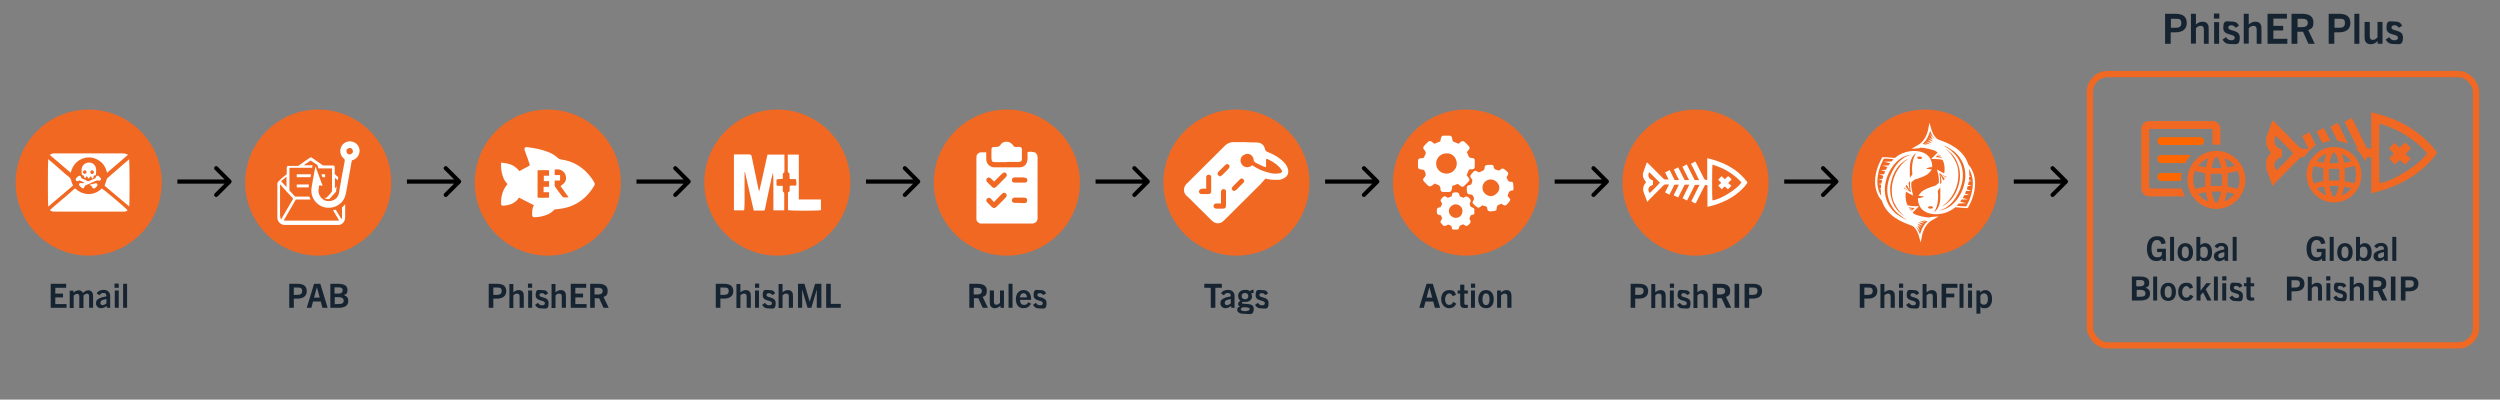 <svg xmlns="http://www.w3.org/2000/svg" xmlns:xlink="http://www.w3.org/1999/xlink" viewBox="0 0 1198 191.5"><rect x="0" y="0" width="1198" height="191.5" fill="#808080" stroke="none"/><defs><style> .cls-1 { fill: #162432; } .cls-2 { fill: #f16823; } .cls-3 { fill: #f60; } .cls-4 { stroke: #f16823; stroke-width: 3px; } .cls-4, .cls-5, .cls-6 { fill: none; } .cls-5 { stroke: #ced4de; stroke-miterlimit: 10; stroke-width: 1.5px; } .cls-7, .cls-8 { fill: #fff; } .cls-8 { fill-rule: evenodd; } .cls-9 { clip-path: url(#clippath-1); } .cls-10 { display: none; } .cls-11 { clip-path: url(#clippath); } </style><clipPath id="clippath"><rect class="cls-6" x="1026" y="58" width="50" height="42"></rect></clipPath><clipPath id="clippath-1"><rect class="cls-6" x="1086" y="54" width="82" height="43"></rect></clipPath></defs><g><g id="Capa_1"><path class="cls-2" d="M42.5,52.5h0c19.3,0,35,15.7,35,35h0c0,19.3-15.7,35-35,35h0c-19.3,0-35-15.7-35-35h0c0-19.3,15.7-35,35-35Z"></path><path class="cls-7" d="M36,90.3c4.2,3.8,9.4,3.4,12.8,0,.8.4,11.3,9.2,12.3,10.4-.3.6-.9.6-1.4.7H26.4c-.9,0-1.7,0-2.5-.7,1.3-1.3,2.7-2.4,4-3.5,1.3-1.2,2.7-2.3,4-3.4,1.4-1.2,2.7-2.4,4.1-3.6h0Z"></path><path class="cls-7" d="M61.2,74.3c-3.3,2.9-6.6,5.6-9.9,8.5-.6-2.7-1.9-4.7-4.2-6.1-1.7-1-3.6-1.5-5.5-1.2-3.4.4-6.7,2.8-7.7,7.3-3.3-2.8-6.6-5.7-10-8.5.5-.6,1.1-.7,1.8-.8h33.2c.6,0,1.2.2,1.8.3.2,0,.3.2.6.5h0Z"></path><path class="cls-7" d="M23,76.2c.8.7,1.6,1.3,2.4,2,2.1,1.9,4.3,3.7,6.4,5.6.2.2.5.4.8.6.8.6,1.4,1.3,1.6,2.3,0,.7.5,1.4.8,2.2-3.9,3.4-7.9,6.7-11.9,10.1-.2-1-.2-21.7,0-22.8h0Z"></path><path class="cls-7" d="M62,99c-4-3.4-8-6.7-11.9-10,.4-1.1.7-2.1,1.1-3.2,0-.3.3-.5.6-.7,1.6-1.4,3.2-2.9,4.9-4.3,1.7-1.5,3.5-3,5.2-4.5.2.9.3,21,0,22.7h.1Z"></path><path class="cls-7" d="M44.5,85.6c-.3-.2-.6-.3-.6-.4,0-.3-.2-.6-.6-.6s-.3.4-.4.6c0,.4-.5.4-.8,0,0,0,0-.3-.2-.4,0,0-.3-.3-.3-.3-.2,0-.3.2-.4.3v.3c0,0-.3.2-.4.2-.2,0-.4-.2-.4-.3,0-.6-.4-.9-.8-1.1-.4-.2-.5-.5-.5-.9v-1.7c0-1.8,1.4-3,2.7-3.3,1.8-.4,3.4.4,4,2,.5,1.1.2,2.3.2,3.4s-.3.5-.5.5c-.6.3-.8.8-.8,1.5h-.2ZM41.5,82.5c0-.4-.4-.9-.8-.9s-1,.4-1,.8.4.9.9.9.9-.4.9-.8h0ZM45,82.5c0-.4-.4-.9-.8-.9s-.9.2-.9.8.2.9.7,1c.5,0,1-.4,1.1-.8h0Z"></path><path class="cls-7" d="M40.6,87.6c-.7-.3-1.3-.6-1.9-.9-.4-.2-.7-.3-1.2,0-.4.3-.9,0-1.2-.4,0,0,0-.3,0-.5,0-.4,1.3-1.6,1.7-1.6s.8.2.8.6c0,.5.5.7.9.9.7.3,1.4.6,2.1,1,.3.2.7.2,1,0,.7-.3,1.3-.6,2-.9.6-.2,1.1-.4,1.3-1.2,0-.4.8-.6,1.1-.3.4.3.7.7,1,1s.3.7,0,1c-.2.2-.7.4-.8.3-.7-.4-1.3,0-1.8.2-1.5.7-3,1.3-4.5,2-.3,0-.5.3-.6.7-.3.9-.9,1-1.6.3-.2-.2-.4-.4-.6-.6-.3-.3-.6-.6-.4-1,.2-.5.7-.6,1.3-.4.4,0,.8,0,1.3-.3h.2Z"></path><path class="cls-7" d="M43,88.5c1.1-.3,2-.5,2.9-.7.4,0,.7.2.8.6,0,.2,0,.6-.2.8-.3.4-.6.6-.9.9s-1.2.3-1.3-.2c-.2-.6-.6-.9-1.3-1.3h0Z"></path><path class="cls-1" d="M31.9,147.5h-7.6v-11.5h7.4v1.9h-5.2v2.8h3.7v1.8h-3.7v3.2h5.4v1.9h0ZM44.6,147.5h-1.9v-5.6c0-.9-.5-1.2-1-1.2s-1.1.3-1.7.9v6h-2v-5.5c0-.8-.3-1.3-1-1.3s-1.1.3-1.7.9v5.9h-1.9v-8.3h1.8v1c.8-.8,1.7-1.2,2.5-1.2s1.7.4,2,1.3c.9-.8,1.7-1.3,2.7-1.3s2.2.8,2.2,2.6v5.9h0ZM53.1,147.5h-1.9v-.9c-.9.7-1.9,1.1-2.9,1.1s-2.3-.9-2.3-2.3.5-1.8,1.4-2.3c.8-.5,2.1-.8,3.6-1.1,0-1.1-.3-1.6-1.4-1.6s-1.4.4-1.9,1.1l-1.4-.9c.7-1.2,1.9-1.7,3.4-1.7s3.1.9,3.1,2.9v5.6h.3ZM51,145.3v-2c-1.2.2-1.8.4-2.3.7-.4.2-.6.7-.6,1.2s.4,1,1,1,1.4-.3,1.9-.9ZM56.9,137.9h-2v-2h2v2ZM56.9,147.5h-1.9v-8.3h1.9v8.3ZM60.9,147.5h-1.9v-11.5h1.9v11.5Z"></path><path d="M110.7,87.7c.4-.4.4-1,0-1.4l-6.4-6.4c-.4-.4-1-.4-1.4,0s-.4,1,0,1.4l5.7,5.7-5.7,5.7c-.4.4-.4,1,0,1.4s1,.4,1.4,0c0,0,6.4-6.4,6.4-6.4ZM85,88h25v-2h-25v2Z"></path><path class="cls-2" d="M152.5,52.5h0c19.3,0,35,15.7,35,35h0c0,19.3-15.7,35-35,35h0c-19.3,0-35-15.7-35-35h0c0-19.3,15.7-35,35-35Z"></path><path class="cls-8" d="M163.9,98.8v4.8c0,.5,0,1-.3,1.4-.9-1.5-1.8-3-2.7-4.5h-.1c-.4,0-.8.2-1.2.3.9,1.5,1.8,3,2.7,4.5,0,0,0,.2.2.4h-26.5s0-.2.1-.3c1.8-3.2,3.7-6.3,5.5-9.5,0-.2.2-.3.4-.3h6.8c-.2-.4-.4-.9-.6-1.4h-6.4c-.1,0-.3,0-.4,0-.8-.9-1.7-1.9-2.6-2.8,0,0-.1-.2-.1-.3v-10.7h10.9v-.3c0-.1,0,0,0,0l.2-.9h-4.5s.1,0,.2,0c1-.7,2.1-1.4,3.2-2.2h.3c1.1.7,2.3,1.5,3.4,2.3h-.3l.5,1.4h6.5v10.5c0,.5-.1.8-.4,1.1-.7.7-1.4,1.5-2.1,2.3,0,0-.3.2-.4.2h-.9c.4.3.9.5,1.4.6h1.1c1.1-1.2,2.2-2.4,3.3-3.6v-.7c0-.6.2-1.2.3-1.8-.3.3-.6.6-.9,1v-5.1c.5.4,1,.8,1.4,1.2h0c0-.6.1-1.1.2-1.5-.5-.4-1-.8-1.5-1.3,0,0-.2-.3-.2-.4v-3c0-.6-.2-.9-.8-.9h-4.3c-.1,0-.3,0-.5,0-1.8-1.2-3.5-2.4-5.3-3.7-.3-.3-.5-.3-1,0-1.8,1.2-3.6,2.4-5.3,3.7-.1,0-.4.2-.5.2h-4.5c-.5,0-.8.2-.8.8v2.8c0,.3,0,.5-.3.6-.7.5-1.4,1.1-2,1.6-.6.6-1.3,1.2-1.9,1.9-.2.2-.3.6-.3.9v16.1c0,2,1.6,3.6,3.6,3.6h26c1.7-.3,2.9-1.8,2.9-3.7v-6.3c-.4.6-.9,1.1-1.4,1.5h0ZM137.3,84.7v5c-.9-1-1.7-1.9-2.6-2.9.8-.7,1.7-1.4,2.6-2.1ZM134.2,103.7v-15.4c2.1,2.4,4.2,4.6,6.3,6.9-1.9,3.3-3.9,6.6-5.8,10-.3-.4-.4-1-.4-1.5h-.1Z"></path><path class="cls-7" d="M154.5,84.9h1.3v-1.4h-1.8l.5,1.4Z"></path><path class="cls-7" d="M149.1,83.5h-6.9v1.4h6.6c0-.5.2-.9.2-1.4h0Z"></path><path class="cls-7" d="M148.2,88.4h-6v1.4h5.7c0-.4.1-.9.2-1.4h.1Z"></path><path class="cls-8" d="M151.3,80.1c1.1,3,2.2,5.9,3.3,8.9-.5,0-.9,0-1.2-.2-.3,0-.4,0-.5.3,0,.7-.3,1.5-.3,2.2,0,2.4,1.7,4.6,4,5,2.5.4,4.9-.8,5.7-3.2.2-.7.3-1.4.4-2.2.8-4.6,1.6-9.2,2.5-13.8,0-.5,0-.8-.4-1.1-1.7-1.3-2.2-3.7-1.3-5.6.8-1.9,3-3,5-2.6,2.1.4,3.7,2.1,3.8,4.2s-1.2,4.1-3.2,4.7c-.4,0-.6.3-.6.7-.9,5-1.8,10.1-2.7,15.1-.6,3.2-2.4,5.5-5.5,6.6-5.7,2-11.2-2.4-11.1-7.9,0-.4,0-.9.1-1.3.5-3.2,1.1-6.3,1.7-9.4,0-.2,0-.4.1-.5h.2ZM167.3,74c.8,0,1.7-.4,1.8-1.3.1-.8-.4-1.7-1.3-1.8-.8,0-1.7.4-1.8,1.3,0,.8.4,1.7,1.3,1.8Z"></path><path class="cls-1" d="M140.8,147.5h-2.2v-11.5h4c3,0,4.4,1.2,4.4,3.5s-1.6,3.6-4.5,3.6h-1.7v4.4ZM140.8,141.3h1.8c1,0,2.2-.3,2.2-1.8s-.8-1.7-2.1-1.7h-1.9v3.4h0ZM156.8,147.5h-2.3l-.8-3h-3.7l-.8,3h-2.2l3.5-11.5h3l3.5,11.5h-.2ZM151.8,137.8l-1.3,4.8h2.7l-1.3-4.8h0ZM162.2,147.5h-3.9v-11.5h3.6c3.2,0,4.6,1,4.6,2.9s-.6,2-1.7,2.5h0c1.5.5,2.1,1.4,2.1,2.8,0,2.6-2.2,3.3-4.7,3.3h0ZM160.4,140.7h1.6c1,0,2.2-.2,2.2-1.6s-1.2-1.4-2.4-1.4h-1.5v2.9h0ZM160.4,145.7h1.8c1.8,0,2.5-.5,2.5-1.6s-.9-1.7-2.4-1.7h-1.9v3.3h0Z"></path><path d="M220.7,87.7c.4-.4.4-1,0-1.4l-6.4-6.4c-.4-.4-1-.4-1.4,0s-.4,1,0,1.4l5.7,5.7-5.7,5.7c-.4.4-.4,1,0,1.4s1,.4,1.4,0c0,0,6.4-6.4,6.4-6.4ZM195,88h25v-2h-25v2Z"></path><path class="cls-2" d="M262.5,52.5h0c19.3,0,35,15.7,35,35h0c0,19.3-15.7,35-35,35h0c-19.3,0-35-15.7-35-35h0c0-19.3,15.7-35,35-35Z"></path><path class="cls-7" d="M256,98.4c-2.4-1.2-4.7-2.4-7.3-3.7-.1,0-.3.4-.4.6-1.6,2-3.8,2.9-6.2,3.2h-.4c-1.2.2-1.6,0-1.6-1.3,0-2.8.6-5.4,2.2-7.8.3-.4.6-.7.9-1.2-.9-.9-1.6-2-2-3.1-.8-1.9-1.1-3.9-1.1-5.9s.3-1.2,1.2-1.1c2.7.2,5.1,1.1,7,3.2.2.2.4.5.6.7,1.5-.8,3-1.6,4.4-2.4.6-.3.7-.4.4-1.1-.5-1.6-1.1-3.3-1.7-4.9-.2-.6-.4-1.1-.6-1.7-.3-.9.2-1.5,1.2-1.4,3,.4,6,.9,8.9,1.9,1.4.5,2.7,1,3.9,1.8.7.4,1.3.9,1.8,1.4.5.4.9.7,1.6.8,6,.8,10.8,3.8,14.4,8.6.6.7,1,1.5,1.5,2.3.4.6.4,1.2,0,1.8-3.5,5.8-8.4,9.6-15.2,10.8-1.1.2-2.1.3-3.2.4-.3,0-.6,0-.9.4-1.6,1.7-3.7,2.5-5.9,3-1,.2-2,.4-3.1.4-1.1,0-1.4-.2-1.4-1.3,0-1.6,0-3.1.9-4.6h0v.2ZM257.8,94.7c1.3.2,4.6,0,5.3,0v-2.6c-.9,0-1.7,0-2.6,0v-2.6h2.6v-2.7h-2.5v-2.6h2.5v-2.6c-1.5-.2-4.6,0-5.5,0v12.8c0,.2.1.3.2.5h0ZM268.5,89.2c2.6-1.6,3.3-3.3,2.4-5.6-.6-1.6-2.5-2.9-5.1-2.3v2.6h2.6v2.6h-2.6v2.3c0,.2.1.5.2.7,1.1,1.6,2.3,3.2,3.5,4.7.2.2.5.4.7.4h2.3c-1.4-2-2.7-3.8-4-5.6v.2Z"></path><path class="cls-1" d="M236.4,147.5h-2.2v-11.5h4c3,0,4.4,1.2,4.4,3.5s-1.6,3.6-4.5,3.6h-1.7v4.4ZM236.4,141.3h1.8c1,0,2.2-.3,2.2-1.8s-.8-1.7-2.1-1.7h-1.9v3.4h0ZM251,147.5h-2v-5.3c0-.9-.2-1.5-1.2-1.5s-1.2.3-1.8.9v6h-1.9v-11.5h1.9v4c.9-.8,1.7-1.1,2.6-1.1s1.7.4,2,1c.3.4.4,1,.4,2.2v5.3h0ZM255,137.9h-2v-2h2v2ZM255,147.5h-1.9v-8.3h1.9v8.3ZM262.6,140.6l-1.3.8c-.5-.7-1-.9-1.7-.9s-1.1.3-1.1.9c0,1.6,4.4.5,4.4,3.8s-1.3,2.6-3.2,2.6-2.5-.5-3.3-1.7l1.4-1c.6.8,1,1.2,2,1.2s1.3-.4,1.3-1c0-1.8-4.4-.6-4.4-3.8s1.2-2.5,3-2.5,2.4.4,3,1.6h0ZM271.2,147.5h-2v-5.3c0-.9-.2-1.5-1.2-1.5s-1.2.3-1.8.9v6h-1.9v-11.5h1.9v4c.9-.8,1.7-1.1,2.6-1.1s1.7.4,2,1c.3.4.4,1,.4,2.2v5.3h0ZM281.1,147.5h-7.6v-11.5h7.4v1.9h-5.2v2.8h3.7v1.8h-3.7v3.2h5.4v1.9h0ZM291.6,147.5h-2.4l-2.1-4.6h-2.1v4.6h-2.2v-11.5h3.9c3,0,4.5,1.1,4.5,3.3s-.8,2.5-2,3l2.5,5.2h0ZM284.9,141.1h1.7c.8,0,2.2-.2,2.2-1.6s-1.2-1.6-2.1-1.6h-1.8v3.2h0Z"></path><path d="M330.7,87.7c.4-.4.4-1,0-1.4l-6.4-6.4c-.4-.4-1-.4-1.4,0s-.4,1,0,1.4l5.7,5.7-5.7,5.7c-.4.4-.4,1,0,1.4s1,.4,1.4,0c0,0,6.4-6.4,6.4-6.4ZM305,88h25v-2h-25v2Z"></path><path class="cls-2" d="M372.5,52.5h0c19.3,0,35,15.7,35,35h0c0,19.3-15.7,35-35,35h0c-19.3,0-35-15.7-35-35h0c0-19.3,15.7-35,35-35Z"></path><path class="cls-7" d="M367.8,74.1h8.1v7.8c0,.4.1.8-.5,1-.1,0-.2.4-.3.6v2.2c-1.1,0-2,.2-3,.3v2.9c.9.3,1.9,0,3,.2v2.2q0,.7.4.8c.1,0,.3.3.3.5v8.2h-5.2v-13.5c0-1.5,0-3-.2-4.6-.3,1.1-.5,2.1-.8,3.2-.7,3.3-1.4,6.5-2.1,9.8-.3,1.5-.6,2.9-.9,4.4-.1.7-.2.8-.9.8h-4.5c-1.4-6.1-2.8-12.3-4.2-18.4h-.2v14.8c0,1.2-.1,2.3-.2,3.5h-4.9v-26.8h7.4q.9,0,1.1.9c1.1,5.3,2.2,10.6,3.3,15.9,0,.2.2.4.3.9,1.5-6,2.6-11.8,4-17.7h0Z"></path><path class="cls-7" d="M393.4,95.6v5.1c-.9.3-13.3.4-15.8,0v-7.7c0-.4-.2-1,.6-1.1.1,0,.2-.4.2-.6v-2.2c1-.4,2,0,3.1-.2.3-.9.1-1.8,0-2.7,0-.2-.4-.4-.6-.4h-2.4c-.3-.5,0-1.1-.2-1.7,0-.5.3-1.2-.6-1.4,0,0-.2-.3-.2-.4v-8.2h5.3v21.5h10.7,0Z"></path><path class="cls-1" d="M345.2,147.5h-2.2v-11.5h4c3,0,4.4,1.2,4.4,3.5s-1.6,3.6-4.5,3.6h-1.7v4.4h0ZM345.2,141.3h1.8c1,0,2.2-.3,2.2-1.8s-.8-1.7-2.1-1.7h-1.9v3.4h0ZM359.8,147.5h-2v-5.3c0-.9-.2-1.5-1.2-1.5s-1.2.3-1.8.9v6h-1.9v-11.5h1.9v4c.9-.8,1.7-1.1,2.6-1.1s1.7.4,2,1c.3.4.4,1,.4,2.2v5.3h0ZM363.8,137.9h-2v-2h2v2ZM363.7,147.5h-1.9v-8.3h1.9v8.3ZM371.4,140.6l-1.3.8c-.5-.7-1-.9-1.7-.9s-1.1.3-1.1.9c0,1.6,4.4.5,4.4,3.8s-1.3,2.6-3.2,2.6-2.5-.5-3.3-1.7l1.4-1c.6.8,1,1.2,2,1.2s1.3-.4,1.3-1c0-1.8-4.4-.6-4.4-3.8s1.2-2.5,3-2.5,2.4.4,3,1.6h0ZM380,147.5h-2v-5.3c0-.9-.2-1.5-1.2-1.5s-1.2.3-1.8.9v6h-1.9v-11.5h1.9v4c.9-.8,1.7-1.1,2.6-1.1s1.7.4,2,1c.3.4.4,1,.4,2.2v5.3h0ZM393.5,147.5h-2.1v-8.7h0l-2.6,8.7h-1.8l-2.6-8.7h0v8.7h-2v-11.5h3.1l2.5,8.6h0l2.6-8.6h3v11.5h-.1ZM403,147.5h-7.1v-11.5h2.2v9.6h4.8v1.9h.1Z"></path><path d="M440.7,87.7c.4-.4.4-1,0-1.4l-6.4-6.4c-.4-.4-1-.4-1.4,0s-.4,1,0,1.4l5.7,5.7-5.7,5.7c-.4.4-.4,1,0,1.4s1,.4,1.4,0c0,0,6.4-6.4,6.4-6.4ZM415,88h25v-2h-25v2Z"></path><path class="cls-2" d="M482.5,52.5h0c19.3,0,35,15.7,35,35h0c0,19.3-15.7,35-35,35h0c-19.3,0-35-15.7-35-35h0c0-19.3,15.7-35,35-35Z"></path><path class="cls-7" d="M472.6,72.8v3.2c0,1.1.3,2.2,1.1,3,.8.8,1.8,1.2,2.9,1.2h11.8c2.5,0,3.9-1.5,4-4.3v-3c1-.3,1.9-.2,2.9,0,1,0,1.8,1.1,1.9,2.2v29.5c0,1.4-.9,2.3-2.3,2.5h-25.2c-.8-.2-1.9-1.1-1.8-2.2v-29.1c0-.9,0-1.7.9-2.3.3-.2.7-.5,1-.5h2.8v-.2ZM476.3,86.9c-.3-.3-.6-.6-.9-.8-.3-.3-.5-.6-.8-.8-.8-.5-1.7-.2-1.9.7-.2.5.1.9.4,1.3.7.7,1.3,1.3,2,2,1,1,1.5,1,2.5,0,1.4-1.4,2.8-2.8,4.2-4.2.2-.2.5-.5.6-.8.2-.5,0-1-.4-1.4-.4-.3-1-.4-1.4,0-.3.2-.5.5-.8.7-1.2,1.1-2.3,2.3-3.5,3.5h0v-.2ZM476.3,96.9c-.6-.7-1-1.3-1.6-1.8-.7-.6-1.6-.3-2,.5-.2.6,0,1,.4,1.4.7.7,1.4,1.4,2.1,2.1.9.8,1.4.8,2.3,0,1.4-1.4,2.9-2.8,4.3-4.3.2-.2.4-.5.5-.7.3-.5,0-1.1-.4-1.5-.4-.3-1-.3-1.4,0-.2.2-.5.4-.7.6-1.1,1.2-2.3,2.3-3.6,3.7h.1ZM488.6,97.3h2.4c.9,0,1.3-.6,1.2-1.5,0-.7-.5-1.1-1.5-1.1h-4.7c-.8.2-1.1.7-1.1,1.4s.5,1,1.3,1.1h2.4ZM488.6,87.5h2.6c.6,0,1-.4,1.1-1,0-.7-.1-1.1-.9-1.3-.3,0-.7-.2-1-.2h-4.4c-.8.2-1.1.7-1.1,1.4s.5,1.1,1.3,1.1h2.4Z"></path><path class="cls-7" d="M482.5,77.7h-5.6c-1.4,0-1.7-.4-1.8-1.8v-4c0-1.2.3-1.4,1.4-1.5h.6c1,0,1.8,0,2.4-1.1,1.2-1.9,4.3-1.8,5.7,0,.1.2.3.3.4.5.2.5.6.6,1,.6h1.8c.8,0,1.2.3,1.3,1.1v4.9c0,.8-.6,1.2-1.6,1.2h-5.8.2Z"></path><path class="cls-1" d="M473.3,147.5h-2.4l-2.1-4.6h-2.1v4.6h-2.2v-11.5h3.9c3,0,4.5,1.1,4.5,3.3s-.8,2.5-2,3l2.5,5.2h0ZM466.6,141.1h1.7c.8,0,2.2-.2,2.2-1.6s-1.2-1.6-2.1-1.6h-1.8v3.2h0ZM481.2,147.5h-1.8v-1c-.9.8-1.7,1.2-2.7,1.2s-1.6-.4-2-1c-.3-.4-.4-1-.4-2v-5.5h2v5.5c0,.9.4,1.3,1.1,1.3s1.1-.2,1.8-.9v-5.9h1.9v8.3h.1ZM485.2,147.5h-1.9v-11.5h1.9v11.5ZM494,145.6c-.9,1.6-2.1,2.1-3.6,2.1-2.4,0-3.6-1.8-3.6-4.4s1.5-4.3,3.7-4.3,3.6,1.6,3.6,4.2,0,.3,0,.5h-5.3c0,1.5.6,2.4,1.9,2.4s1.5-.4,2-1.3l1.5.8h-.2ZM490.5,140.5c-1,0-1.6.8-1.8,2h3.4c0-1.2-.6-2-1.7-2h.1ZM501.2,140.6l-1.3.8c-.5-.7-1-.9-1.7-.9s-1.1.3-1.1.9c0,1.6,4.4.5,4.4,3.8s-1.3,2.6-3.2,2.6-2.5-.5-3.3-1.7l1.4-1c.6.8,1,1.2,2,1.2s1.3-.4,1.3-1c0-1.8-4.4-.6-4.4-3.8s1.2-2.5,3-2.5,2.4.4,3,1.6h0Z"></path><path d="M550.7,87.7c.4-.4.4-1,0-1.4l-6.4-6.4c-.4-.4-1-.4-1.4,0s-.4,1,0,1.4l5.7,5.7-5.7,5.7c-.4.4-.4,1,0,1.4s1,.4,1.4,0c0,0,6.4-6.4,6.4-6.4ZM525,88h25v-2h-25v2Z"></path><path class="cls-2" d="M592.5,52.5h0c19.3,0,35,15.7,35,35h0c0,19.3-15.7,35-35,35h0c-19.3,0-35-15.7-35-35h0c0-19.3,15.7-35,35-35Z"></path><path class="cls-7" d="M606.5,85.5c-1,1.1-1.8,2.1-2.7,3-5.6,5.6-11.3,11.3-17,16.9-.6.6-1.2,1.1-2,1.4-1.6.5-2.9,0-4-1-2.9-2.9-5.8-5.8-8.7-8.6-1.2-1.2-2.3-2.4-3.5-3.4-1.8-1.6-1.5-4.3,0-5.7,6.2-6.1,12.3-12.2,18.4-18.3,1.1-1.1,2.5-1.7,4-1.7,3.8,0,7.6,0,11.5.2,1.7,0,3.3,1.2,3.6,2.9.2.9.6,1.4,1.5,1.7,2.9,1.1,5.6,2.7,7.7,4.9,1,1.1,1.8,2.3,2,3.8.2,1.6-.4,2.8-1.7,3.6-.9.6-1.9.9-3,1-1.6,0-3.2,0-4.7-.3-.5,0-1.1-.2-1.5-.4h.1ZM606.6,80.1c-.5,0-.8-.2-1.1-.3-1-.5-2-.9-3-1.4s-1.9-1-1.8-2.3h0c-.4-1.6-1.8-2.4-2.9-2.4s-2.8.9-3.2,2.2c-.4,1.3,0,2.5,1,3.5,1,.8,2.3,1,3.5.4.3-.2.7-.4,1-.6,0,0,.2,0,.3.2,3,2,6.4,3.3,10,3.8,1,0,2.1,0,3-.2,1-.3,1.2-.8.7-1.6-.3-.4-.6-.8-.9-1.2-1.7-1.8-3.7-3-5.9-4h-.6v4.2h0v-.3ZM585.1,97.5h-2.4c-.7,0-1.2.7-1.2,1.3s.6,1.1,1.2,1.2h3.1c1.3,0,1.7-.4,1.7-1.7v-6.7c0-.6-.7-1-1.2-1s-1.1.5-1.2,1.1v5.8h0ZM578.1,90.4q-.2,0-.3,0h-1.4c-.3,0-.7,0-1,.2-.5.2-.9.8-.9,1.3s.6,1,1.1,1.1h3.2c1.2,0,1.6-.4,1.6-1.6v-6.7c0-.6-.6-1-1.2-1s-1.1.5-1.2,1v5.6h.1ZM584.5,84.6c.5-.3,1-.5,1.3-.8.9-.8,1.7-1.7,2.5-2.5.2-.2.4-.4.6-.7.4-.6.4-1.2,0-1.6-.5-.5-1.1-.5-1.7,0h0c-1.1,1.1-2.3,2.3-3.4,3.4-.4.4-.5.9-.2,1.4.2.3.6.5,1,.8h0ZM591.4,91.5c.4-.2.7-.2.9-.4,1.2-1.2,2.4-2.4,3.6-3.6.5-.5.4-1,0-1.5-.5-.6-1.1-.7-1.8,0l-3,3c-.2.2-.4.4-.6.7-.3.4-.4.9,0,1.3.2.3.6.5,1,.7h-.1Z"></path><path class="cls-1" d="M582.4,147.5h-2.2v-9.6h-3.1v-1.9h8.4v1.9h-3.1v9.6h0ZM591.9,147.5h-1.9v-.9c-.9.7-1.9,1.1-2.9,1.1s-2.3-.9-2.3-2.3.5-1.8,1.4-2.3c.8-.5,2.1-.8,3.6-1.1,0-1.1-.3-1.6-1.4-1.6s-1.4.4-1.9,1.1l-1.4-.9c.7-1.2,1.9-1.7,3.4-1.7s3.1.9,3.1,2.9v5.6h.3ZM589.8,145.3v-2c-1.2.2-1.8.4-2.3.7-.4.2-.6.7-.6,1.2s.4,1,1,1,1.4-.3,1.9-.9h0ZM600,141.9c0,1.7-1.2,2.8-3.3,2.8s-.8,0-1.2-.1c-.2.1-.4.3-.4.5,0,1.2,5.7-.6,5.7,2.8s-1.8,2.5-4.2,2.5-3.7-.6-3.7-1.9.5-1.3,1.4-1.6h0c-.7-.2-1-.6-1-1.2s.4-1.2,1.1-1.6c-.7-.5-1.1-1.3-1.1-2.3,0-1.6,1.2-2.9,3.3-2.9s1.8.3,2.3.7c.5-.5,1.1-.8,1.8-.8v1.6c-.4,0-.8,0-1.1.2.2.4.3.8.3,1.2h.1ZM598.2,141.9c0-.9-.6-1.5-1.6-1.5s-1.6.6-1.6,1.5.6,1.5,1.6,1.5,1.6-.6,1.6-1.5ZM598.9,148.2c0-.8-1-.9-2.8-1-.8.1-1.5.4-1.5,1s.8.9,2,.9,2.2-.3,2.2-1h0ZM607.6,140.6l-1.3.8c-.5-.7-1-.9-1.7-.9s-1.1.3-1.1.9c0,1.6,4.4.5,4.4,3.8s-1.3,2.6-3.2,2.6-2.5-.5-3.3-1.7l1.4-1c.6.8,1,1.2,2,1.2s1.3-.4,1.3-1c0-1.8-4.4-.6-4.4-3.8s1.2-2.5,3-2.5,2.4.4,3,1.6h-.1Z"></path><path d="M660.7,87.7c.4-.4.4-1,0-1.4l-6.4-6.4c-.4-.4-1-.4-1.4,0s-.4,1,0,1.4l5.7,5.7-5.7,5.7c-.4.4-.4,1,0,1.4s1,.4,1.4,0c0,0,6.4-6.4,6.4-6.4ZM635,88h25v-2h-25v2Z"></path><path class="cls-2" d="M702.5,52.5h0c19.3,0,35,15.7,35,35h0c0,19.3-15.7,35-35,35h0c-19.3,0-35-15.7-35-35h0c0-19.3,15.7-35,35-35Z"></path><path class="cls-7" d="M702.9,72.9c.3.6.6,1.1.7,1.6.2.9.8,1.1,1.5,1.2h.5c.8.2,1.1.4,1.1,1.3v2.8c0,.9-.4,1.2-1.2,1.3h-.7c-.6,0-1,.2-1.2.9-.2.6-.5,1.2-.8,1.9.3.4.6.9,1,1.4.5.5.5,1.1,0,1.6-.7.8-1.5,1.6-2.3,2.3-.4.4-1,.3-1.5,0s-.9-.7-1.4-1.1c-.8.3-1.5.6-2.2.8-.4,0-.5.4-.6.8,0,.4,0,.9-.2,1.3-.2.7-.5,1-1.2,1h-2.8c-.9,0-1.4-.5-1.3-1.3,0-1.3-.5-2-1.7-2.3-.3,0-.6-.3-1-.5-.5.4-1,.8-1.5,1.1-.6.4-1.1.4-1.7,0-.7-.6-1.4-1.3-2-2s-.7-1.1,0-1.8c1-1,1-2,.3-3.1,0-.2-.2-.5-.3-.7-.6,0-1.3-.2-1.9-.3-.8-.2-1-.5-1-1.3v-2.5c0-1,.3-1.3,1.3-1.5h.7c.6,0,.9-.2,1.1-.8,0-.2,0-.4.2-.5.7-1,.5-1.8-.3-2.7-.7-.7-.6-1.2,0-2,.6-.6,1.2-1.2,1.8-1.8.7-.6,1.1-.6,1.9,0,.4.3.8.6,1.2.9.5-.2.9-.4,1.4-.6s.9-.4,1.4-.5c0-.5.2-1.1.3-1.6.2-.9.5-1.2,1.3-1.2h2.7c.9,0,1.4.6,1.4,1.5s.4,1.5,1.3,1.7c.6.2,1.1.4,1.7.7.4-.3.7-.6,1.1-.9.7-.5,1.2-.5,1.8,0,.7.6,1.4,1.3,2,2,.6.6.6,1.1,0,1.8-.3.4-.6.8-1,1.2h.1ZM693.2,73.5c-2.8,0-5,2.1-5,4.9s2.3,4.8,5,4.8,4.9-2.2,4.9-4.8-2-5.1-4.9-4.9Z"></path><path class="cls-7" d="M709.1,82.5c.4-.2.9-.5,1.4-.7.6-.2.9-.6.9-1.3,0-1,.5-1.4,1.5-1.5h1.7c.7,0,1.2.3,1.2,1s.5,1.2,1.3,1.4c.4,0,.8.2,1.2.4.3-.2.5-.4.8-.6.8-.6,1.1-.6,1.9,0,.4.3.8.6,1.1.9.8.7.8,1,.3,2,0,.3-.3.5-.5.8,0,.2.2.5.3.7.4.9.8,1.7,2,1.5.5,0,.9.3.9.8,0,.8.2,1.7.2,2.5s-.4.9-.7.9c-1.5,0-1.8,1.3-2.1,2.4v.3c.2.2.5.5.7.8.7.8.7,1,0,1.9-.3.4-.6.8-.9,1.1-.7.8-1.2.8-2.1.3-.3-.2-.5-.3-.8-.5-.3.2-.5.3-.8.4-.9.3-1.4.7-1.4,1.8s-.3,1.1-1.2,1.3c-.6,0-1.2.2-1.9.2s-1.1-.3-1.4-1v-.4c0-.6-.3-1-1-1.1-.4,0-.8-.3-1.4-.4-.3.2-.6.5-.9.7-.6.5-1.2.6-1.8,0-.6-.4-1.1-.9-1.6-1.4-.4-.3-.4-.8-.2-1.2.2-.3.4-.6.5-.9v-.9c0-.2-.3-.4-.4-.7-.2-.6-.6-.8-1.2-.8-1.3,0-1.7-.5-1.8-1.8v-1.2c0-1,.2-1.2,1.2-1.5.4,0,.9-.2,1-.5.3-.6.4-1.3.5-1.9,0-.2-.3-.5-.5-.7-.7-.9-.7-1.3,0-2.2.2-.2.4-.5.6-.7.8-1,1.3-1.1,2.4-.4.2,0,.3.2.5.3h.2l.3-.2ZM710.4,90c0,2.4,2.2,4,4,4s4.1-1.9,4.1-4-2.1-4.1-4.2-4c-2.4,0-4.1,2.2-3.9,4.1h0Z"></path><path class="cls-7" d="M690.4,99.2c.2-.6.5-1.1.7-1.6-1-1.6-1-1.7,0-2.8,1-1,1.2-1,2.7,0,.3,0,.7-.3,1-.4.6,0,1-.4,1-1.1s.5-.9,1-1.1h1.3c.6,0,1.1.4,1.2,1.1,0,.3.2.5.3.8.5.2,1.1.5,1.7.7.3-.2.5-.4.8-.5.5-.2,1-.2,1.5.2.2.2.5.4.7.7.6.6.6,1,.2,1.8-.5.9,0,2.1.9,2.4.5.2,1,.3,1.1.8,0,.7,0,1.5,0,2.2,0,.2-.5.5-.7.5-.9,0-1.2.4-1.4,1.2,0,.3-.2.5-.3.6.3.6.6,1.1.6,1.6s-.4.9-.7,1.2c-1,1-1.4,1-2.8,0-.3,0-.6.3-1,.4-.6,0-.8.5-1,1,0,.5-.3,1.1-.8,1.1s-1.5,0-2.2,0c-.2,0-.5-.5-.5-.8,0-.9-.5-1.2-1.2-1.4-.2,0-.4-.2-.5-.2-.6.3-1.2.7-1.8.7s-.9-.6-1.3-1c-.9-.9-.8-1.1.2-2.6-.2-.5-.4-1-.6-1.5-1.7-.3-2-.6-2-2s.3-1.7,2-2h-.1ZM700.8,101.1c.2-1.7-1.6-3.2-3.2-3.2s-3.4,1.5-3.3,3.3c0,1.8,1.9,3.3,3.3,3.2,1.9,0,3.2-1.4,3.2-3.3h0Z"></path><path class="cls-1" d="M689.9,147.5h-2.3l-.8-3h-3.7l-.8,3h-2.2l3.5-11.5h3l3.5,11.5h-.2ZM684.9,137.8l-1.3,4.8h2.7l-1.3-4.8h-.1ZM696.4,144.7l1.5.8c-.8,1.5-1.9,2.2-3.6,2.2s-3.7-1.6-3.7-4.3,1.5-4.4,3.8-4.4,2.8.7,3.3,2.3l-1.6.6c-.4-.9-.9-1.3-1.7-1.3s-1.9,1-1.9,2.8.8,2.7,1.9,2.7,1.5-.4,1.9-1.4h0ZM703.4,145.9v1.6c-.5,0-.9.1-1.5.1-1.6,0-2.2-.6-2.2-2.4v-4.5h-1.2v-1.5h1.2v-2.8h2v2.8h1.7v1.5h-1.7v4.4c0,.7.2,1,.8,1s.6,0,.9-.1h0ZM706.9,137.9h-2v-2h2v2ZM706.8,147.5h-1.9v-8.3h1.9v8.3ZM712.1,147.7c-2.3,0-3.7-1.6-3.7-4.3s1.4-4.4,3.7-4.4,3.7,1.6,3.7,4.4-1.4,4.3-3.7,4.3ZM712.1,146.2c1.2,0,1.7-1.1,1.7-2.8s-.5-2.8-1.7-2.8-1.7,1.2-1.7,2.8.5,2.8,1.7,2.8ZM724.3,147.5h-2v-5.5c0-.9-.4-1.3-1.2-1.3s-1.1.2-1.8.9v5.9h-1.9v-8.3h1.8v1c.9-.8,1.7-1.2,2.7-1.2s1.6.4,2,1c.2.4.4,1,.4,2v5.5h0Z"></path><path d="M770.7,87.7c.4-.4.4-1,0-1.4l-6.4-6.4c-.4-.4-1-.4-1.4,0s-.4,1,0,1.4l5.7,5.7-5.7,5.7c-.4.4-.4,1,0,1.4s1,.4,1.4,0c0,0,6.4-6.4,6.4-6.4ZM745,88h25v-2h-25v2Z"></path><path class="cls-2" d="M812.5,52.5h0c19.3,0,35,15.7,35,35h0c0,19.3-15.7,35-35,35h0c-19.3,0-35-15.7-35-35h0c0-19.3,15.7-35,35-35Z"></path><path class="cls-7" d="M798,82.6c.7-.4,1.4-.7,2.1-1.1.8,1.6,1.6,3.2,2.4,4.8h2.1c-.9-1.7-1.7-3.4-2.5-5.1.7-.3,1.4-.7,2.1-1,1.1,2,2,4.1,3.1,6.1h2.1c-1.1-2.2-2.1-4.3-3.2-6.4.7-.4,1.4-.7,2.1-1.1,1.3,2.5,2.5,5,3.8,7.5h2.1c-.6-1.3-1.3-2.6-1.9-3.9-.6-1.3-1.3-2.6-2-3.9.7-.4,1.4-.7,2.1-1.1.2.3.3.6.5.9,1.2,2.4,2.5,4.9,3.7,7.3q.4.8,1.5.6v-10.4c7.8,1.8,14.5,5.1,19.3,11.6-.4.8-1,1.5-1.5,2.1-2.9,3.2-6.4,5.6-10.4,7.3-2.3,1-4.8,1.8-7.3,2.3v-10.3c-1-.3-1.1-.3-1.5.5-1.2,2.4-2.5,4.9-3.7,7.3,0,.3-.3.5-.4.8-.7,0-1.3-.4-2.1-1,1.3-2.6,2.6-5.1,3.9-7.8h-2.2c-1.2,2.5-2.5,5-3.8,7.5-.7-.4-1.4-.7-2.1-1.1,1.1-2.2,2.1-4.3,3.2-6.5h-2.2c-1,2-2,4-3.1,6.1-.4-.2-.7-.3-1.1-.5-.3-.2-.7-.3-1.1-.5.8-1.7,1.7-3.3,2.5-5.1-.7,0-1.4,0-2.1,0-.8,1.6-1.6,3.2-2.4,4.8-.7-.4-1.4-.7-2.1-1.1.6-1.3,1.2-2.5,1.9-3.8h-1.9c-.2,0-.5.2-.6.3-.6.5-1.1,1.1-1.6,1.6-1.9,1.9-3.8,3.7-5.6,5.6-.2.2-.4.5-.7.9-.2-.7-.4-1.1-.6-1.6-.4-1-.7-2-1.1-2.9-.6-1.7-.3-3.2.8-4.6,0,0,.2-.3.3-.4-.3-.4-.5-.7-.8-1.1-.7-1.2-1-2.4-.5-3.7.5-1.5,1.1-3,1.6-4.6.4,0,.6.3.8.5,2.3,2.3,4.6,4.6,6.9,6.9.5.5.9.8,1.6.7h1.2c-.6-1.3-1.2-2.5-1.9-3.8l.3.4ZM834.5,87.4c-3.8-4.2-8.5-6.9-13.9-8.5-.2.9-.2,16.4,0,17.1,3.5-.2,12-5.4,13.9-8.6h0ZM790.3,82.5c-.4.8-.6,1.6-.2,2.4.4.9,1.1,1.3,2,1.5v2.2c-2.2.7-2.8,2.1-1.6,3.9.8-.6,4.7-4.5,4.9-5-1.7-1.7-3.4-3.3-5.1-5h0Z"></path><path class="cls-7" d="M826.5,85.9c.5-.5,1-1,1.6-1.5.7.4,1.2,1,1.7,1.6-.3.3-.5.5-.8.8s-.5.5-.9.9c.6.5,1.1.9,1.6,1.3-.6.6-1.1,1.2-1.7,1.7-.5-.5-1-.9-1.5-1.4-.5.5-1,.9-1.4,1.4-.6-.6-1.1-1.1-1.7-1.7.4-.4.8-.9,1.4-1.4-.5-.5-1-1-1.4-1.5.5-.6,1-1.1,1.6-1.7l1.5,1.5h0Z"></path><path class="cls-1" d="M783.6,147.5h-2.2v-11.5h4c3,0,4.4,1.2,4.4,3.5s-1.6,3.6-4.5,3.6h-1.7v4.4ZM783.6,141.3h1.8c1,0,2.2-.3,2.2-1.8s-.8-1.7-2.1-1.7h-1.9v3.4h0ZM798.2,147.5h-2v-5.3c0-.9-.2-1.5-1.2-1.5s-1.2.3-1.8.9v6h-1.9v-11.5h1.9v4c.9-.8,1.7-1.1,2.6-1.1s1.7.4,2,1c.3.4.4,1,.4,2.2v5.3h0ZM802.2,137.9h-2v-2h2v2ZM802.1,147.5h-1.9v-8.3h1.9v8.3ZM809.8,140.6l-1.3.8c-.5-.7-1-.9-1.7-.9s-1.1.3-1.1.9c0,1.6,4.4.5,4.4,3.8s-1.3,2.6-3.2,2.6-2.5-.5-3.3-1.7l1.4-1c.6.8,1,1.2,2,1.2s1.3-.4,1.3-1c0-1.8-4.4-.6-4.4-3.8s1.2-2.5,3-2.5,2.4.4,3,1.6h-.1ZM818.4,147.5h-2v-5.3c0-.9-.2-1.5-1.2-1.5s-1.2.3-1.8.9v6h-1.9v-11.5h1.9v4c.9-.8,1.7-1.1,2.6-1.1s1.7.4,2,1c.3.4.4,1,.4,2.2v5.3h0ZM829.5,147.5h-2.4l-2.1-4.6h-2.1v4.6h-2.2v-11.5h3.9c3,0,4.5,1.1,4.5,3.3s-.8,2.5-2,3l2.5,5.2h-.1ZM822.8,141.1h1.7c.8,0,2.2-.2,2.2-1.6s-1.2-1.6-2.1-1.6h-1.8v3.2h0ZM833.4,147.5h-2.2v-11.5h2.2v11.5ZM838.2,147.5h-2.2v-11.5h4c3,0,4.4,1.2,4.4,3.5s-1.6,3.6-4.5,3.6h-1.7v4.4ZM838.2,141.3h1.8c1,0,2.2-.3,2.2-1.8s-.8-1.7-2.1-1.7h-1.9v3.4h0Z"></path><path d="M880.7,87.7c.4-.4.4-1,0-1.4l-6.4-6.4c-.4-.4-1-.4-1.4,0s-.4,1,0,1.4l5.7,5.7-5.7,5.7c-.4.4-.4,1,0,1.4s1,.4,1.4,0c0,0,6.4-6.4,6.4-6.4ZM855,88h25v-2h-25v2Z"></path><path class="cls-2" d="M922.5,52.5h0c19.3,0,35,15.7,35,35h0c0,19.3-15.7,35-35,35h0c-19.3,0-35-15.7-35-35h0c0-19.3,15.7-35,35-35Z"></path><path class="cls-8" d="M924.9,104.2s-2.4.2-6.8-1.3c-.6-.2-1.1-.5-1.6-1l1.6-1.6,1.5-1.5h-2.1s-1.6,0-3.4-.4c-.8-1.7-1.1-3.6-.9-5.4,0-.4,0-.8.2-1.1l1.6.9,1.8,1-.5-2s-.6-2.4-.4-4.2v-.2c.5-.5,1.1-1,1.7-1.4,1.1-.3,5.8-1.6,7.2-3.6l.9-1.2-1.5-.2c-.4,0-.8,0-1.2-.2,1-.5,2.1-.7,2.1-.7h.8v-.8s0-1.6-.9-3.2c-.8-1.5-2.6-3.3-6.5-3.7-3.2-.3-7.2.5-10.5,3.3-2.4-.3-5.3-.4-5.4-.4h-.5l-.3.4c0,.2-2.6,4-3.2,9.7v.3c-.6,6,2.6,9.8,2.7,9.9l.5.6c2.3,7.4,9.9,10.3,13.2,11.5.5.2,1,.4,1.3.5,1,.5,1.8,1.7,2.3,2.6.5,1,.8,1.9.8,1.9l1,3.5.7-3.6s1-4.9,4.5-6.9l3.4-2-3.9.3h0l-.2.2ZM919.9,75c.6,0,1.2.3,1.2.6s-.5.6-1.2.6-1.2-.3-1.2-.6.5-.6,1.2-.6ZM912.2,90.3l.3-.4c0,0,.3.2.4.3l.7.5c.5.3.9.6,1.4.9-.4-.4-.7-.8-1.1-1.3l-.5-.6c0,0-.2-.3-.3-.4l.7-.8c0,.4.3.7.5,1.1.3.6.5,1.1.9,1.6-.2-.6-.3-1.2-.4-1.8,0-.6-.2-1.2-.2-1.8l.7-.9c0,.2,0,.5,0,.8-.2,2,.4,4.6.4,4.6l-3.2-1.8h-.2ZM907.9,97.5c1.1,2.5,2.8,4.6,4.9,6.3-2.3-1.5-4.3-3.5-5.5-6.1-.6-1.3-1-2.6-1.3-4-.2-1.4-.3-2.8-.2-4.2.3-2.8,1.2-5.5,2.6-7.9.7-1.2,1.6-2.3,2.6-3.2,1-.9,2.1-1.8,3.4-2.3-2.3,1.5-4.1,3.6-5.4,5.9-.6,1.2-1.2,2.4-1.6,3.7-.4,1.3-.7,2.6-.8,3.9-.2,2.6,0,5.4,1.2,7.8h0ZM918.1,73.6s-2.5,3.1-1.7,10l-1.2,1.6c0-.9,0-3.3,0-4.9,0-5.1,2.7-6.7,2.7-6.7h.2ZM902.7,83.5h-2.4c0,0,2.1.7,2.1.7,0,0,0,.3,0,.4,0,.4-.2.8-.3,1.1-.7,0-1.3.2-2,.3.6,0,1.2.2,1.8.3,0,.6-.3,1.2-.4,1.7-.5,0-1,0-1.4.2.5,0,.9.2,1.3.3,0,.3,0,.7,0,1v.7l-.9.2.8.3c0,1.2,0,2.3.2,3.3-.9-1.4-2.2-4.4-1.8-8.3v-.3c.6-5.6,3.1-9.4,3.1-9.4,0,0,2.4,0,4.6.3-.3.3-.7.7-1,1.1-1.3,0-2.5,0-3.8.2,1,0,2.1.4,3.1.7-.2.3-.5.7-.7,1-1.1,0-2.2,0-3.3.2,1,0,1.9.3,2.8.5-.3.4-.5.9-.8,1.4-.9,0-1.8,0-2.6.2.8,0,1.6.3,2.3.5-.2.4-.4.8-.5,1.3h0ZM909.3,103c-1.4-1.1-2.6-2.3-3.6-3.8s-1.7-3.1-2.1-4.8c-.4-1.7-.5-3.5-.3-5.3.4-3.5,1.8-6.9,3.9-9.7,1.1-1.4,2.3-2.6,3.8-3.6,1.5-.9,3.2-1.6,4.9-1.6-1.7.3-3.2,1-4.5,2.1-1.3,1-2.4,2.3-3.4,3.7-.9,1.4-1.7,2.9-2.3,4.4-.6,1.6-1,3.2-1.2,4.8-.4,3.3.3,6.7,2,9.5.8,1.4,1.9,2.7,3.2,3.8,1.3,1.1,2.7,2.1,4.2,2.9-1.6-.6-3.1-1.4-4.5-2.5h-.1ZM915.8,101.2h0c0,0,.8-1,.8-1l-1.3.4c0,0-.2-.2-.2-.3l1.2-.3-1.5-.2c0,0,0-.2-.2-.4,1.6.2,2.9.3,2.9.3l-1.6,1.6h0ZM920.1,112.5s-.7-2.4-2.2-4c.2,0,.3.2.5.4.7.6,1.3,1.3,1.7,2.1-.2-.9-.6-1.8-1.2-2.6,0-.2-.2-.3-.3-.4l2.2,1.2-2.1-2.1c.9.4,1.8.8,2.8,1.1-.8-.6-1.5-1.1-2.3-1.8l3,.8-2.2-1.4c1,.2,2,.4,3,.5-.6-.2-1.2-.5-1.8-.8,1.2.3,2,.4,2.5.5-2.9,2.5-3.7,6.6-3.7,6.6h0Z"></path><path class="cls-8" d="M920.1,70.8s2.4-.2,6.8,1.3c.6.2,1.1.5,1.6,1l-1.6,1.6-1.5,1.5h2.1s1.6,0,3.4.4c.8,1.7,1.1,3.6.9,5.4,0,.4,0,.8-.2,1.1l-1.6-.9-1.8-1,.5,2s.6,2.4.4,4.2v.2c-.5.5-1.1,1-1.7,1.4-1.1.3-5.8,1.6-7.2,3.6l-.9,1.2,1.5.2c.4,0,.8,0,1.2.2-1,.5-2.1.7-2.1.7h-.8v.8s0,1.6.9,3.2c.8,1.5,2.6,3.3,6.5,3.7,3.2.3,7.2-.5,10.5-3.3,2.4.3,5.3.4,5.4.4h.5l.3-.4c0-.2,2.6-4,3.2-9.7v-.3c.6-6-2.6-9.8-2.7-9.9l-.5-.6c-2.3-7.4-9.9-10.3-13.2-11.5-.5-.2-1-.4-1.3-.5-1-.5-1.8-1.7-2.3-2.6-.5-1-.8-1.9-.8-1.9l-1-3.5-.7,3.6s-1,4.9-4.5,6.9l-3.4,2,3.9-.3h0l.2-.2ZM925.1,100c-.6,0-1.2-.3-1.2-.6s.5-.6,1.2-.6,1.2.3,1.2.6-.5.6-1.2.6ZM932.8,84.7l-.3.4c0,0-.3-.2-.4-.3l-.7-.5c-.5-.3-.9-.6-1.4-.9.4.4.7.8,1.1,1.3l.5.6c0,0,.2.3.3.4l-.7.8c0-.4-.3-.7-.5-1.1-.3-.6-.5-1.1-.9-1.6.2.6.3,1.2.4,1.8,0,.6.2,1.2.2,1.8l-.7.9c0-.2,0-.5,0-.8.2-2-.4-4.6-.4-4.6l3.2,1.8h.2ZM937.1,77.5c-1.1-2.5-2.8-4.6-4.9-6.3,2.3,1.5,4.3,3.5,5.5,6.1.6,1.3,1,2.6,1.3,4,.2,1.4.3,2.8.2,4.2-.3,2.8-1.2,5.5-2.6,7.9-.7,1.2-1.6,2.3-2.6,3.2-1,.9-2.1,1.8-3.4,2.3,2.3-1.5,4.1-3.6,5.4-5.9.6-1.2,1.2-2.4,1.6-3.7.4-1.3.7-2.6.8-3.9.2-2.6,0-5.4-1.2-7.8h0ZM926.9,101.4s2.5-3.1,1.7-10l1.2-1.6c0,.9,0,3.3,0,4.9,0,5.1-2.7,6.7-2.7,6.7h-.2ZM942.3,91.5h2.4c0,0-2.1-.7-2.1-.7,0,0,0-.3,0-.4,0-.4.2-.8.3-1.2.7,0,1.3-.2,2-.3-.6,0-1.2-.2-1.8-.3,0-.6.3-1.2.4-1.7.5,0,1,0,1.4-.2-.5,0-.9-.2-1.3-.3,0-.3,0-.7,0-1v-.7l.9-.2-.8-.3c0-1.2,0-2.3-.2-3.3.9,1.4,2.2,4.4,1.8,8.3v.3c-.6,5.6-3.1,9.4-3.1,9.4,0,0-2.4,0-4.6-.3.3-.3.7-.7,1-1.1,1.3,0,2.5,0,3.8-.2-1,0-2.1-.4-3.1-.7.2-.3.5-.7.7-1,1.1,0,2.2,0,3.3-.2-1,0-1.9-.3-2.8-.5.3-.4.5-.9.8-1.4.9,0,1.8,0,2.6-.2-.8,0-1.6-.3-2.3-.5.2-.4.4-.8.5-1.3h0ZM935.7,72c1.4,1.1,2.6,2.3,3.6,3.8s1.7,3.1,2.1,4.8c.4,1.7.5,3.5.3,5.3-.4,3.5-1.8,6.9-3.9,9.7-1.1,1.4-2.3,2.6-3.8,3.6-1.5.9-3.2,1.6-4.9,1.6,1.7-.3,3.2-1,4.5-2.1,1.3-1,2.4-2.3,3.4-3.7.9-1.4,1.7-2.9,2.3-4.4.6-1.6,1-3.2,1.2-4.8.4-3.3-.3-6.7-2-9.5-.8-1.4-1.9-2.7-3.2-3.8-1.3-1.1-2.7-2-4.2-2.9,1.6.6,3.1,1.4,4.5,2.5h.1ZM929.2,73.8h0c0,0-.8,1-.8,1l1.3-.4c0,0,.2.2.3.3l-1.2.3,1.5.2c0,0,0,.2.2.4-1.6-.2-2.9-.3-2.9-.3l1.6-1.6h0ZM924.9,62.5s.7,2.4,2.2,4c-.2,0-.3-.2-.5-.4-.7-.6-1.3-1.3-1.7-2.1.2.9.6,1.8,1.2,2.6,0,.2.2.3.3.4l-2.2-1.2,2.1,2.1c-.9-.4-1.8-.8-2.8-1.1.8.6,1.5,1.1,2.3,1.8l-3-.8,2.2,1.4c-1-.2-2-.4-3-.5.6.2,1.2.5,1.8.8-1.2-.3-2-.4-2.5-.5,2.9-2.5,3.7-6.6,3.7-6.6h0Z"></path><path class="cls-1" d="M893.4,147.5h-2.2v-11.5h4c3,0,4.4,1.2,4.4,3.5s-1.6,3.6-4.5,3.6h-1.7v4.4ZM893.4,141.3h1.8c1,0,2.2-.3,2.2-1.8s-.8-1.7-2.1-1.7h-1.9v3.4h0ZM908,147.5h-2v-5.3c0-.9-.2-1.5-1.2-1.5s-1.2.3-1.8.9v6h-1.9v-11.5h1.9v4c.9-.8,1.7-1.1,2.6-1.1s1.7.4,2,1c.3.4.4,1,.4,2.2v5.3h0ZM912,137.9h-2v-2h2v2ZM911.9,147.5h-1.9v-8.3h1.9v8.3ZM919.6,140.6l-1.3.8c-.5-.7-1-.9-1.7-.9s-1.1.3-1.1.9c0,1.6,4.4.5,4.4,3.8s-1.3,2.6-3.2,2.6-2.5-.5-3.3-1.7l1.4-1c.6.8,1,1.2,2,1.2s1.3-.4,1.3-1c0-1.8-4.4-.6-4.4-3.8s1.2-2.5,3-2.5,2.4.4,3,1.6h-.1ZM928.2,147.5h-2v-5.3c0-.9-.2-1.5-1.2-1.5s-1.2.3-1.8.9v6h-1.9v-11.5h1.9v4c.9-.8,1.7-1.1,2.6-1.1s1.7.4,2,1c.3.4.4,1,.4,2.2v5.3h0ZM932.6,147.5h-2.2v-11.5h7.6v1.9h-5.4v2.8h3.9v1.8h-3.9v5h0ZM940.9,147.5h-1.9v-11.5h1.9v11.5ZM945,137.9h-2v-2h2v2ZM945,147.5h-1.9v-8.3h1.9v8.3ZM949,150.3h-1.9v-11.1h1.8v1c.7-.8,1.4-1.2,2.5-1.2,2,0,3.2,1.7,3.2,4.3s-1.3,4.4-3.4,4.4-1.6-.3-2.2-.9v3.5h0ZM949,141.6v3.5c.4.6,1,.9,1.7.9,1.3,0,1.9-1.1,1.9-2.8s-.7-2.6-1.8-2.6-1.2.3-1.7,1h-.1Z"></path><path d="M990.7,87.7c.4-.4.4-1,0-1.4l-6.4-6.4c-.4-.4-1-.4-1.4,0s-.4,1,0,1.4l5.7,5.7-5.7,5.7c-.4.4-.4,1,0,1.4s1,.4,1.4,0c0,0,6.4-6.4,6.4-6.4ZM965,88h25v-2h-25v2Z"></path><path class="cls-1" d="M1040.3,21h-2.8V6.6h4.9c3.7,0,5.5,1.4,5.5,4.4s-2,4.5-5.6,4.5h-2.1v5.5h0ZM1040.3,13.3h2.3c1.3,0,2.7-.3,2.7-2.2s-.9-2.1-2.6-2.1h-2.4v4.3ZM1058.5,21h-2.4v-6.7c0-1.2-.3-1.9-1.5-1.9s-1.5.4-2.3,1.1v7.4h-2.4V6.6h2.4v5.1c1.2-1,2.1-1.3,3.2-1.3s2.1.4,2.5,1.3c.4.6.4,1.3.4,2.7v6.7h.1ZM1063.5,8.9h-2.6v-2.4h2.6v2.4ZM1063.4,21h-2.4v-10.4h2.4v10.4ZM1073,12.3l-1.7,1c-.6-.9-1.3-1.2-2.1-1.2s-1.4.4-1.4,1.1c0,2,5.5.7,5.5,4.7s-1.6,3.2-4.1,3.2-3.1-.6-4.2-2.1l1.7-1.2c.7,1,1.3,1.5,2.5,1.5s1.7-.5,1.7-1.2c0-2.2-5.5-.7-5.5-4.7s1.5-3.1,3.7-3.1,3,.5,3.8,2h0ZM1083.8,21h-2.4v-6.7c0-1.2-.3-1.9-1.5-1.9s-1.5.4-2.3,1.1v7.4h-2.4V6.6h2.4v5.1c1.2-1,2.1-1.3,3.2-1.3s2.1.4,2.5,1.3c.4.6.4,1.3.4,2.7v6.7h.1ZM1096.1,21h-9.5V6.6h9.3v2.3h-6.5v3.5h4.7v2.2h-4.7v4h6.7v2.3h0ZM1109.3,21h-3.1l-2.6-5.8h-2.7v5.8h-2.8V6.6h4.9c3.8,0,5.6,1.4,5.6,4.1s-1,3.1-2.5,3.7l3.1,6.5h0ZM1100.9,13h2.2c1,0,2.8-.2,2.8-2s-1.4-2-2.6-2h-2.3v4h0ZM1118.7,21h-2.8V6.6h4.9c3.7,0,5.5,1.4,5.5,4.4s-2,4.5-5.6,4.5h-2.1v5.5h0ZM1118.7,13.3h2.3c1.3,0,2.7-.3,2.7-2.2s-.9-2.1-2.6-2.1h-2.4v4.3ZM1130.6,21h-2.4V6.6h2.4v14.4ZM1141.6,21h-2.2v-1.3c-1.1,1-2.1,1.5-3.4,1.5s-2-.5-2.5-1.3c-.3-.5-.4-1.2-.4-2.5v-6.9h2.5v6.9c0,1.1.5,1.7,1.4,1.7s1.4-.3,2.3-1.2v-7.4h2.4v10.4h-.1ZM1151.2,12.3l-1.7,1c-.6-.9-1.3-1.2-2.1-1.2s-1.4.4-1.4,1.1c0,2,5.5.7,5.5,4.7s-1.6,3.2-4.1,3.2-3.1-.6-4.2-2.1l1.7-1.2c.7,1,1.3,1.5,2.5,1.5s1.7-.5,1.7-1.2c0-2.2-5.5-.7-5.5-4.7s1.5-3.1,3.7-3.1,3,.5,3.8,2h0Z"></path><rect class="cls-4" x="1001.5" y="35.5" width="185" height="130" rx="8.5" ry="8.5"></rect><g class="cls-11"><g><path class="cls-3" d="M1054.3,65.7h-18.6c-1.1,0-1.9.9-1.9,1.9s.9,1.9,1.9,1.9h18.6c1.1,0,1.9-.9,1.9-1.9s-.9-1.9-1.9-1.9Z"></path><path class="cls-2" d="M1045.6,90.3h-15.7v-28.5h30.3v7.5c.6,0,1.3,0,1.9,0s1.3,0,1.9,0v-7.5c0-2.1-1.7-3.8-3.8-3.8h-30.3c-2.1,0-3.8,1.7-3.8,3.8v28.5c0,2.1,1.7,3.8,3.8,3.8h17.2c-.7-1.2-1.2-2.5-1.5-3.8h0Z"></path><path class="cls-2" d="M1062.1,72.3c-3.7,0-7.2,1.5-9.8,4.1-2.6,2.6-4.1,6.1-4.1,9.8s1.5,7.2,4.1,9.8c2.6,2.6,6.1,4.1,9.8,4.1s7.2-1.5,9.8-4.1c2.6-2.6,4.1-6.1,4.1-9.8s-1.5-7.2-4.1-9.8c-2.6-2.6-6.1-4.1-9.8-4.1ZM1062.1,97.2c-.5,0-1.7-1.9-2.3-5.4,1.5,0,3.1,0,4.6,0-.7,3.6-1.8,5.4-2.3,5.4h0ZM1059.4,89.1c0-.9,0-1.9,0-2.9s0-2,0-2.9c.9,0,1.8,0,2.7,0s1.8,0,2.7,0c0,.9,0,1.8,0,2.9s0,2,0,2.9c-1.8,0-3.5,0-5.3,0h0ZM1051,86.2c0-1.5.3-3,.9-4.3,1.6.5,3.2.9,4.8,1.1,0,1.1,0,2.1,0,3.2s0,2.1,0,3.2c-1.6.3-3.2.6-4.8,1.1-.6-1.4-.9-2.8-.9-4.3h0ZM1062.1,75.1c.5,0,1.7,1.9,2.3,5.4-1.5,0-3.1,0-4.6,0,.6-3.6,1.8-5.4,2.3-5.4h0ZM1067.5,83c1.6-.3,3.2-.6,4.8-1.1.6,1.4.9,2.8.9,4.3s-.3,3-.9,4.3c-1.6-.5-3.2-.9-4.8-1.1,0-1.1,0-2.1,0-3.2s0-2.1,0-3.2h0ZM1070.9,79.4c-1.2.4-2.4.6-3.7.8-.2-1.5-.7-3-1.2-4.4,2,.7,3.7,2,4.9,3.6h0ZM1058.3,75.8c-.6,1.4-1,2.9-1.2,4.4-1.2-.2-2.5-.5-3.7-.8,1.3-1.6,3-2.9,4.9-3.6h0ZM1053.3,92.9c1.2-.4,2.5-.6,3.7-.8.2,1.5.7,3,1.2,4.4-1.9-.7-3.7-2-4.9-3.6h0ZM1065.9,96.5c.6-1.4,1-2.9,1.2-4.4,1.2.2,2.5.5,3.7.8-1.3,1.6-3,2.9-4.9,3.6h0Z"></path><path class="cls-3" d="M1045.1,86.2c0-1.1,0-2.3.3-3.3h-9.7c-1.1,0-1.9.9-1.9,1.9s.9,1.9,1.9,1.9h9.3v-.5h0Z"></path><path class="cls-3" d="M1049.9,74.3h-14.2c-1.1,0-1.9.9-1.9,1.9s.9,1.9,1.9,1.9h11.4c.8-1.4,1.7-2.7,2.8-3.8h0Z"></path></g></g><path class="cls-1" d="M1037.9,125h-1.7v-1.1h0c-.8.9-1.7,1.2-2.9,1.2-2.9,0-4.5-2.3-4.5-6s1.8-5.9,4.8-5.9,3.7,1,4.2,3.4l-2,.4c-.4-1.5-1.1-2-2.2-2-1.6,0-2.6,1.4-2.6,4.1s.8,4.2,2.7,4.2,2.3-.8,2.3-2.2,0-.2,0-.3h-2.3v-1.6h4.2v5.7h0ZM1041.8,125h-1.9v-11.5h1.9v11.5ZM1047.2,125.2c-2.3,0-3.7-1.6-3.7-4.3s1.4-4.4,3.7-4.4,3.7,1.6,3.7,4.4-1.4,4.3-3.7,4.3ZM1047.2,123.7c1.2,0,1.7-1.1,1.7-2.8s-.5-2.8-1.7-2.8-1.7,1.2-1.7,2.8.5,2.8,1.7,2.8ZM1054,125h-1.5v-11.5h1.9v4c.7-.7,1.5-1,2.3-1,2,0,3.3,1.6,3.3,4.3s-1.1,4.3-3.2,4.3-1.7-.4-2.5-1.1l-.3.9h0ZM1054.4,119.1v3.6c.4.5,1,.9,1.7.9,1.2,0,1.9-1,1.9-2.8s-.7-2.6-1.9-2.6-1.2.3-1.7.9ZM1068,125h-1.9l-.2-.9c-.8.7-1.7,1.1-2.7,1.1s-2.3-.9-2.3-2.3.5-1.8,1.4-2.3c.8-.5,2.1-.8,3.6-1.1,0-1.1-.3-1.6-1.4-1.6s-1.4.4-1.9,1.1l-1.4-.9c.7-1.2,1.9-1.7,3.4-1.7s3.1.9,3.1,2.9v5.6h.3ZM1065.9,122.8v-2c-1.2.2-1.8.4-2.3.7-.4.2-.6.7-.6,1.2s.4,1,1,1,1.4-.3,1.9-.9ZM1071.8,125h-1.9v-11.5h1.9v11.5ZM1025.5,144h-3.9v-11.5h3.7c3.2,0,4.6,1,4.6,2.9s-.6,2-1.7,2.5h0c1.5.5,2.1,1.4,2.1,2.8,0,2.6-2.2,3.3-4.7,3.3h0ZM1023.8,137.2h1.6c1,0,2.2-.2,2.2-1.6s-1.2-1.4-2.4-1.4h-1.5v2.9h.1ZM1023.8,142.2h1.8c1.8,0,2.5-.5,2.5-1.6s-.9-1.7-2.3-1.7h-1.9v3.3h0ZM1033.7,144h-1.9v-11.5h1.9v11.5ZM1039,144.2c-2.3,0-3.7-1.6-3.7-4.3s1.4-4.4,3.7-4.4,3.7,1.6,3.7,4.4-1.4,4.3-3.7,4.3ZM1039,142.7c1.2,0,1.7-1.1,1.7-2.8s-.5-2.8-1.7-2.8-1.7,1.2-1.7,2.8.5,2.8,1.7,2.8ZM1049.6,141.2l1.5.8c-.8,1.5-1.9,2.2-3.6,2.2s-3.7-1.6-3.7-4.3,1.5-4.4,3.8-4.4,2.8.7,3.3,2.3l-1.6.6c-.4-.9-.9-1.3-1.7-1.3s-1.9,1-1.9,2.8.8,2.7,1.9,2.7,1.4-.4,1.9-1.4h0ZM1059.8,144h-2.1l-2-3.9-1.2,1.4v2.5h-1.9v-11.5h1.9v6.8h0l2.8-3.6h2.2l-2.5,2.9,2.8,5.5h0ZM1062.8,144h-1.9v-11.5h1.9v11.5ZM1066.9,134.4h-2v-2h2v2ZM1066.8,144h-1.9v-8.3h1.9v8.3ZM1074.5,137.1l-1.3.8c-.5-.7-1-.9-1.7-.9s-1.1.3-1.1.9c0,1.6,4.4.5,4.4,3.8s-1.3,2.6-3.2,2.6-2.5-.5-3.3-1.7l1.4-1c.6.8,1,1.2,2,1.2s1.3-.4,1.3-1c0-1.8-4.4-.6-4.4-3.8s1.2-2.5,3-2.5,2.4.4,3,1.6h-.1ZM1080.2,142.4v1.6c-.5,0-.9.1-1.5.1-1.6,0-2.2-.6-2.2-2.4v-4.5h-1.2v-1.5h1.2v-2.8h2v2.8h1.7v1.5h-1.7v4.4c0,.7.2,1,.8,1s.6,0,.9-.1h0Z"></path><g class="cls-9"><g><path class="cls-2" d="M1109.9,69.8c-1.1-2.1-2.1-4.2-3.2-6.4-1.2.6-2.3,1.2-3.5,1.7,1,2.1,2,4.1,3,6.2h-2c-1.1.2-1.9-.3-2.7-1.1-3.8-3.9-7.6-7.7-11.3-11.5-.3-.3-.6-.8-1.3-.9-.9,2.6-1.9,5.1-2.7,7.6-.7,2.2-.3,4.2.8,6.1.4.6.8,1.2,1.2,1.8-.2.2-.4.5-.6.7-1.9,2.3-2.4,4.9-1.3,7.7.6,1.6,1.2,3.2,1.8,4.9.3.7.5,1.5.9,2.6.5-.6.8-1.1,1.1-1.4,3.1-3.1,6.1-6.2,9.2-9.3.9-.9,1.8-1.8,2.7-2.7.3-.3.7-.5,1-.6h1.3c1.3-2.2,3.2-4.1,5.3-5.5h.3ZM1090.8,81.7c-1.8-2.9-.9-5.3,2.7-6.5v-3.7c-1.4-.3-2.7-1-3.3-2.5-.6-1.4-.2-2.7.4-4,2.8,2.8,5.5,5.6,8.3,8.4-.4.8-6.8,7.3-8.1,8.2h0Z"></path><path class="cls-2" d="M1116.7,67.5c-1-2.1-2-4.2-3.2-6.2-1.2.6-2.3,1.2-3.4,1.7.9,1.8,1.8,3.6,2.7,5.5,1.2-.5,2.5-.8,3.9-1Z"></path><path class="cls-2" d="M1125.2,68.9c-1.7-3.3-3.2-6.7-5-10-1.2.6-2.3,1.2-3.4,1.8,1.1,2.3,2.2,4.5,3.3,6.8,1.8.2,3.5.7,5.1,1.4h0Z"></path><path class="cls-2" d="M1136.3,54v17.2q-1.8.4-2.5-1c-2-4.1-4-8.1-6-12.2-.2-.5-.5-.9-.8-1.4-1.2.6-2.3,1.2-3.5,1.7,1.1,2.2,2.2,4.4,3.2,6.5s2.2,4.2,3.1,6.4h-.9c1.9,1.7,3.4,3.7,4.4,6.1.2-.3.3-.6.5-1,.6-1.3.9-1.4,2.5-.8v17.1c4.2-1,8.2-2.2,12-3.9,6.5-2.9,12.3-6.8,17-12.2.9-1,1.9-2.1,2.5-3.5-8-10.7-18.9-16.2-31.7-19.3l.2.3ZM1140.3,87.6c-.3-1.2-.3-27,0-28.4,8.9,2.7,16.6,7.2,22.8,14.2-3.1,5.2-17,13.9-22.8,14.3h0Z"></path><path class="cls-2" d="M1118.5,70.4c-3.5,0-6.8,1.4-9.3,3.9s-3.9,5.9-3.9,9.4,1.4,6.9,3.9,9.4,5.8,3.9,9.3,3.9,6.8-1.4,9.3-3.9,3.8-5.9,3.8-9.4-1.4-6.9-3.9-9.4-5.8-3.9-9.3-3.9h0ZM1126.8,77.2c-1.2.3-2.3.6-3.5.8-.2-1.5-.6-2.9-1.2-4.3,1.8.7,3.5,1.9,4.7,3.5ZM1118.5,73c.5,0,1.6,1.8,2.2,5.2-1.5,0-2.9,0-4.4,0,.6-3.4,1.7-5.2,2.2-5.2h0ZM1108.8,87.9c-.6-1.3-.8-2.7-.8-4.2s.3-2.9.8-4.2c1.5.5,3,.8,4.5,1.1,0,1,0,2.1,0,3.1s0,2.1,0,3.1c-1.5.2-3.1.6-4.5,1.1h0ZM1110.2,90.2c1.1-.3,2.3-.6,3.5-.8.2,1.5.6,2.9,1.2,4.3-1.8-.7-3.5-1.9-4.7-3.5ZM1114.8,73.7c-.5,1.4-.9,2.8-1.2,4.3-1.2-.2-2.4-.5-3.5-.8,1.2-1.6,2.8-2.8,4.7-3.5ZM1118.5,94.3c-.5,0-1.6-1.8-2.2-5.2,1.4,0,2.9,0,4.4,0-.6,3.4-1.7,5.2-2.2,5.2h0ZM1121,86.5c-1.7,0-3.4,0-5,0,0-.9,0-1.8,0-2.8s0-1.9,0-2.8c.8,0,1.7,0,2.5,0s1.7,0,2.5,0c0,.9,0,1.8,0,2.8s0,1.9,0,2.8h0ZM1122.1,93.7c.6-1.4.9-2.8,1.2-4.3,1.2.2,2.3.5,3.5.8-1.2,1.6-2.8,2.8-4.7,3.5ZM1129,83.7c0,1.4-.3,2.9-.8,4.2-1.5-.5-3-.8-4.6-1.1,0-1,0-2.1,0-3.1s0-2.1,0-3.1c1.5-.3,3.1-.6,4.6-1.1.6,1.3.8,2.7.8,4.2Z"></path><path class="cls-2" d="M1155.3,71c-.9-1-1.7-2-2.8-2.7-.9.9-1.7,1.7-2.6,2.5-.9-.8-1.7-1.6-2.5-2.4-.9,1-1.8,1.9-2.6,2.8.7.7,1.5,1.6,2.3,2.4-.8.9-1.5,1.6-2.2,2.4.9,1,1.8,1.9,2.7,2.8.8-.7,1.6-1.5,2.4-2.2.9.8,1.7,1.6,2.5,2.3.9-1,1.8-1.8,2.8-2.9-.8-.7-1.7-1.4-2.6-2.2.6-.6,1-1,1.4-1.4s.8-.9,1.3-1.3h-.1Z"></path></g></g><path class="cls-1" d="M1114.4,125h-1.7v-1.1h0c-.8.9-1.7,1.2-2.9,1.2-2.9,0-4.5-2.3-4.5-6s1.8-5.9,4.8-5.9,3.7,1,4.2,3.4l-2,.4c-.4-1.5-1.1-2-2.2-2-1.6,0-2.6,1.4-2.6,4.1s.8,4.2,2.7,4.2,2.3-.8,2.3-2.2,0-.2,0-.3h-2.3v-1.6h4.2v5.7h0ZM1118.3,125h-1.9v-11.5h1.9v11.5ZM1123.7,125.2c-2.3,0-3.7-1.6-3.7-4.3s1.4-4.4,3.7-4.4,3.7,1.6,3.7,4.4-1.4,4.3-3.7,4.3ZM1123.7,123.7c1.2,0,1.7-1.1,1.7-2.8s-.5-2.8-1.7-2.8-1.7,1.2-1.7,2.8.5,2.8,1.7,2.8ZM1130.5,125h-1.5v-11.5h1.9v4c.7-.7,1.5-1,2.3-1,2,0,3.3,1.6,3.3,4.3s-1.1,4.3-3.2,4.3-1.7-.4-2.5-1.1l-.3.9h0ZM1130.9,119.1v3.6c.4.5,1,.9,1.7.9,1.2,0,1.9-1,1.9-2.8s-.7-2.6-1.9-2.6-1.2.3-1.7.9ZM1144.5,125h-1.9l-.2-.9c-.8.7-1.7,1.1-2.7,1.1s-2.3-.9-2.3-2.3.5-1.8,1.4-2.3c.8-.5,2.1-.8,3.6-1.1,0-1.1-.3-1.6-1.4-1.6s-1.4.4-1.9,1.1l-1.4-.9c.7-1.2,1.9-1.7,3.4-1.7s3.1.9,3.1,2.9v5.6h.3ZM1142.4,122.8v-2c-1.2.2-1.8.4-2.3.7-.4.2-.6.7-.6,1.2s.4,1,1,1,1.4-.3,1.9-.9ZM1148.3,125h-1.9v-11.5h1.9v11.5ZM1098.1,144h-2.2v-11.5h4c3,0,4.4,1.2,4.4,3.5s-1.6,3.6-4.5,3.6h-1.7v4.4h0ZM1098.1,137.8h1.8c1,0,2.2-.3,2.2-1.8s-.8-1.7-2.1-1.7h-1.9v3.4h0ZM1112.7,144h-1.9v-5.3c0-.9-.2-1.5-1.2-1.5s-1.2.3-1.8.9v6h-1.9v-11.5h1.9v4c.9-.8,1.7-1.1,2.6-1.1s1.7.4,2,1c.3.4.3,1,.3,2.2v5.3h0ZM1116.7,134.4h-2v-2h2v2ZM1116.7,144h-1.9v-8.3h1.9v8.3ZM1124.3,137.1l-1.3.8c-.5-.7-1-.9-1.7-.9s-1.1.3-1.1.9c0,1.6,4.4.5,4.4,3.8s-1.3,2.6-3.2,2.6-2.5-.5-3.3-1.7l1.4-1c.6.8,1,1.2,2,1.2s1.3-.4,1.3-1c0-1.8-4.4-.6-4.4-3.8s1.2-2.5,3-2.5,2.4.4,3,1.6h-.1ZM1132.9,144h-2v-5.3c0-.9-.2-1.5-1.2-1.5s-1.2.3-1.8.9v6h-1.9v-11.5h1.9v4c.9-.8,1.7-1.1,2.6-1.1s1.7.4,2,1c.3.4.4,1,.4,2.2v5.3h0ZM1144,144h-2.5l-2.1-4.6h-2.1v4.6h-2.2v-11.5h3.9c3,0,4.5,1.1,4.5,3.3s-.8,2.5-2,3l2.5,5.2h0ZM1137.3,137.6h1.7c.8,0,2.2-.2,2.2-1.6s-1.2-1.6-2.1-1.6h-1.8v3.2h0ZM1147.9,144h-2.2v-11.5h2.2v11.5ZM1152.7,144h-2.2v-11.5h4c3,0,4.4,1.2,4.4,3.5s-1.6,3.6-4.5,3.6h-1.7v4.4h0ZM1152.7,137.8h1.8c1,0,2.2-.3,2.2-1.8s-.8-1.7-2.1-1.7h-1.9v3.4h0Z"></path><g id="Editable_Lines" class="cls-10"><polyline class="cls-5" points="169.1 251.5 169.1 207.8 262.5 207.8 262.5 172"></polyline><polyline class="cls-5" points="455.1 251.5 455.1 207.8 372.5 207.8 372.5 172"></polyline><polyline class="cls-5" points="742.1 251.5 742.1 207.8 812.5 207.8 812.5 172"></polyline><polyline class="cls-5" points="1030.2 251.5 1030.2 207.8 922.5 207.8 922.5 172"></polyline></g></g></g></svg>